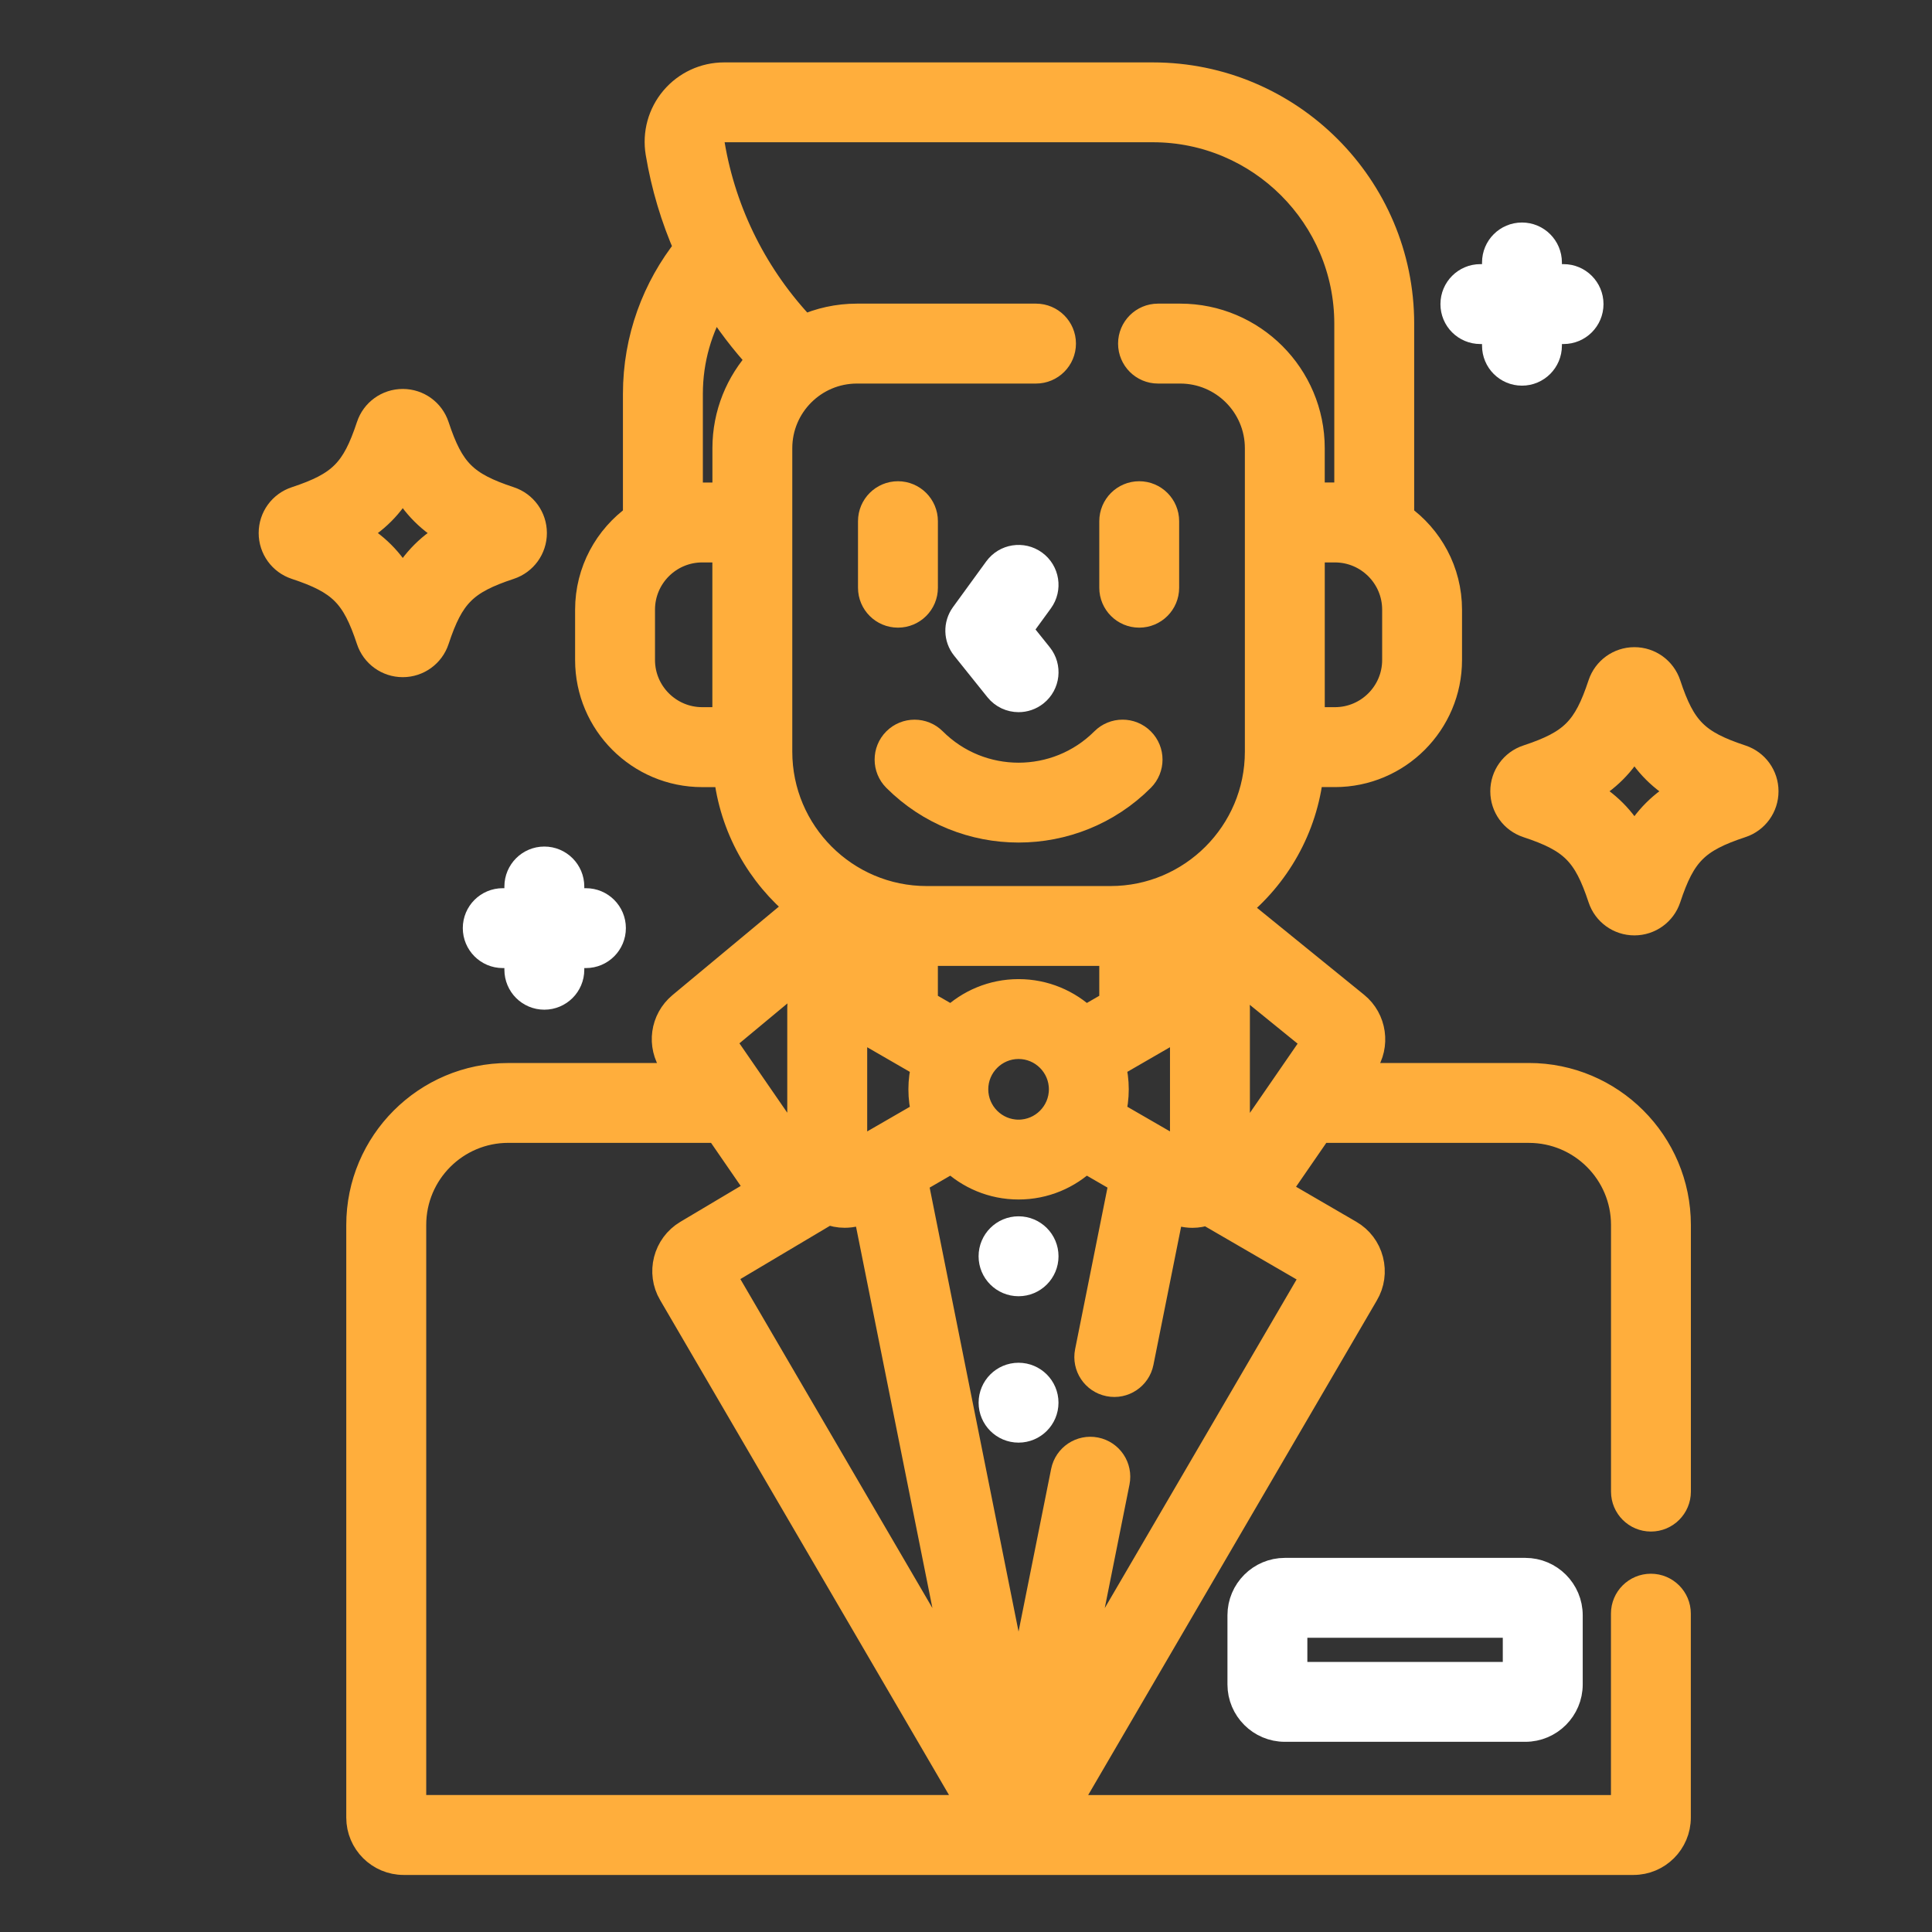 <?xml version="1.0" encoding="utf-8"?>
<!-- Generator: Adobe Illustrator 16.0.0, SVG Export Plug-In . SVG Version: 6.00 Build 0)  -->
<!DOCTYPE svg PUBLIC "-//W3C//DTD SVG 1.1//EN" "http://www.w3.org/Graphics/SVG/1.1/DTD/svg11.dtd">
<svg version="1.1" id="Capa_1" xmlns="http://www.w3.org/2000/svg" xmlns:xlink="http://www.w3.org/1999/xlink" x="0px" y="0px"
	 width="70px" height="70px" viewBox="0 0 70 70" enable-background="new 0 0 70 70" xml:space="preserve">
<rect x="0" y="0" width="70" height="70" fill="#333333" stroke="none"/>
<g display="none">
	<path display="inline" fill="#FFAE3C" d="M43.918,50.821h4.666v-1.692h-3.723l1.594-14.309c0.039-0.354-0.152-0.699-0.476-0.856
		c-2.241-1.086-3.634-3.289-3.634-5.749c0-1.709,0.667-3.317,1.879-4.529c1.171-1.171,2.713-1.833,4.359-1.876v-1.69
		c-4.402,0.103-7.93,3.695-7.93,8.096c0,2.605,1.206,4.977,3.31,6.506l0.739,0.538l-1.627,14.624
		c-0.025,0.238,0.051,0.479,0.212,0.658C43.447,50.719,43.678,50.821,43.918,50.821z"/>
	<g display="inline">
		<g>
			<path fill="#FFFFFF" d="M38.176,31.172c-0.317-0.354-0.86-0.384-1.215-0.068c-2.756,2.466-7.164,0.495-7.164-3.204
				c0-0.475-0.385-0.86-0.859-0.86c-0.475,0-0.86,0.385-0.86,0.86c0,2.984,2.184,5.467,5.038,5.937
				c-0.331,1.043-1.308,1.801-2.459,1.801c-0.475,0-0.86,0.385-0.86,0.859c0,0.476,0.385,0.86,0.86,0.86
				c2.094,0,3.842-1.506,4.221-3.491c1.196-0.156,2.321-0.668,3.229-1.48C38.461,32.069,38.492,31.525,38.176,31.172z"/>
		</g>
	</g>
	<g display="inline">
		<g>
			<path fill="#FFFFFF" d="M36.8,54.826c-0.407,0-0.738,0.33-0.738,0.738c0,0.407,0.331,0.737,0.738,0.737
				c1.966,0,3.69,1.828,3.69,3.912c0,0.407,0.33,0.737,0.738,0.737c0.406,0,0.737-0.33,0.737-0.737
				C41.966,57.293,39.6,54.826,36.8,54.826z"/>
		</g>
	</g>
	<g display="inline">
		<g>
			<path fill="#FFFFFF" d="M46.211,12.158c0.069-0.357-0.164-0.703-0.521-0.773s-0.703,0.163-0.772,0.521
				c-0.337,1.723-2.233,2.921-4.06,2.564c-0.356-0.07-0.703,0.163-0.772,0.521c-0.069,0.357,0.163,0.703,0.521,0.773
				C43.164,16.263,45.731,14.612,46.211,12.158z"/>
		</g>
	</g>
	<g display="inline">
		<g>
			<path fill="#FFFFFF" d="M38.514,43.229c-2.933,0-5.451,1.609-6.777,3.947c-0.236,0.416-0.09,0.945,0.326,1.181
				s0.944,0.089,1.18-0.326c1.033-1.823,2.994-3.07,5.271-3.07c0.479,0,0.866-0.388,0.866-0.866
				C39.38,43.616,38.992,43.229,38.514,43.229z"/>
		</g>
	</g>
	<path display="inline" fill="#FFFFFF" d="M25.199,59.355c1.648,1.943,3.971,3.058,6.374,3.058l0.34-0.008l0.117,0.202
		c1.657,2.858,4.838,4.697,8.51,4.917c2.735,0.163,5.443-0.833,7.43-2.735c1.501-1.436,2.353-4.203,2.37-4.684
		c0.167-2.867,0.171-19.604,0.011-47.123c-0.004-0.707-0.007-1.113-0.007-1.153c0-0.91-0.522-3.496-1.209-4.503l-0.008-0.012
		c-1.578-2.725-4.387-4.417-7.333-4.417c-3.265,0-6.408,2.199-7.823,5.471l-0.078,0.179l-0.19,0.047
		c-3.587,0.869-5.96,4.276-5.519,7.926l0.033,0.275l-0.247,0.124c-3.006,1.507-4.948,4.675-4.948,8.071
		c0,1.094,0.219,2.172,0.651,3.205l0.112,0.269l-0.225,0.186c-1.966,1.625-3.094,4.017-3.094,6.562c0,1.81,0.59,3.776,1.579,5.261
		l0.15,0.225l-0.156,0.221c-1.029,1.452-1.573,3.146-1.573,4.898c0,2.275,0.907,4.423,2.553,6.047l0.145,0.143l-0.033,0.201
		C22.718,54.712,23.471,57.318,25.199,59.355z M22.237,45.814c0-1.223,0.344-2.432,0.996-3.493l0.236-0.384l0.348,0.285
		c1.512,1.238,3.359,1.921,5.202,1.921c0.488,0,0.884-0.397,0.884-0.885s-0.396-0.884-0.884-0.884c-3.676,0-6.781-3.281-6.781-7.165
		c0-2.323,1.184-4.46,3.167-5.716c0.399-0.253,0.529-0.773,0.296-1.184c-0.603-1.062-0.908-2.179-0.908-3.321
		c0-3.816,3.169-7.164,6.781-7.164c2.305,0,4.525,1.361,5.795,3.553c0.159,0.276,0.409,0.334,0.592,0.334c0.001,0,0.002,0,0.003,0
		c0.346-0.001,0.706-0.211,0.877-0.512c0.111-0.194,0.193-0.512-0.047-0.919c-1.779-3.03-5.09-4.651-8.434-4.131l-0.444,0.069
		l-0.013-0.553c0-3.039,2.469-5.508,5.503-5.508c1.469,0,2.852,0.572,3.893,1.611c0.166,0.167,0.389,0.258,0.625,0.258l0,0
		c0.236,0,0.459-0.092,0.625-0.259c0.167-0.167,0.259-0.389,0.259-0.626c0-0.236-0.093-0.458-0.259-0.625
		c-1.103-1.101-2.492-1.807-4.02-2.042l-0.613-0.094l0.347-0.514c1.352-2.006,3.419-3.204,5.531-3.204
		c3.612,0,6.781,3.348,6.781,7.165v45.482c0.028,2.811-0.669,4.955-2.073,6.373c-1.357,1.373-3.372,2.068-5.986,2.068
		c-3.109,0-5.973-1.838-7.293-4.684c-0.16-0.345-0.525-0.548-0.903-0.506c-0.086,0.01-0.173,0.021-0.261,0.033
		c-1.83,0.249-3.875-0.6-5.337-2.215c-1.648-1.822-2.274-4.188-1.72-6.492c0.079-0.33-0.033-0.67-0.294-0.887
		C23.137,49.697,22.237,47.806,22.237,45.814z"/>
</g>
<g>
	<g>
		<path fill="#FFAE3C" stroke="#FFAE3C" stroke-miterlimit="10" d="M63.083,27.485c-1.637-0.542-2.139-1.042-2.68-2.681
			c-0.17-0.511-0.646-0.856-1.186-0.856s-1.016,0.345-1.186,0.856c-0.541,1.637-1.041,2.139-2.68,2.681
			c-0.513,0.169-0.855,0.646-0.855,1.185c0,0.541,0.343,1.016,0.855,1.186c1.639,0.541,2.139,1.042,2.681,2.68
			c0.169,0.512,0.646,0.855,1.185,0.855s1.016-0.343,1.186-0.855c0.541-1.637,1.043-2.139,2.68-2.68h0.002
			c0.511-0.17,0.854-0.646,0.854-1.186C63.939,28.13,63.596,27.654,63.083,27.485z M59.218,30.486
			c-0.445-0.805-1.01-1.37-1.816-1.817c0.807-0.447,1.371-1.01,1.816-1.816c0.447,0.806,1.011,1.369,1.817,1.816
			C60.229,29.117,59.665,29.68,59.218,30.486z"/>
		<path fill="#FFAE3C" stroke="#FFAE3C" stroke-miterlimit="10" d="M14.593,24.035c0.539,0,1.016-0.345,1.185-0.856
			c0.542-1.639,1.043-2.139,2.681-2.681l0,0c0.512-0.169,0.856-0.646,0.856-1.185c0-0.541-0.344-1.016-0.856-1.185
			c-1.638-0.542-2.139-1.044-2.681-2.681c-0.169-0.512-0.646-0.855-1.185-0.855c-0.54,0-1.016,0.343-1.185,0.855
			c-0.542,1.637-1.043,2.139-2.68,2.681c-0.512,0.169-0.856,0.644-0.856,1.185c0,0.539,0.344,1.016,0.855,1.185
			c1.638,0.542,2.139,1.042,2.681,2.681C13.577,23.691,14.053,24.035,14.593,24.035L14.593,24.035z M14.593,17.497
			c0.447,0.807,1.01,1.37,1.817,1.817c-0.807,0.447-1.37,1.01-1.817,1.816c-0.447-0.806-1.011-1.369-1.817-1.816
			C13.582,18.867,14.146,18.304,14.593,17.497z"/>
		<path fill="#FFFFFF" stroke="#FFFFFF" stroke-miterlimit="10" d="M18.775,32.12v0.561h-0.56c-0.523,0-0.947,0.423-0.947,0.946
			s0.424,0.948,0.947,0.948h0.56v0.56c0,0.524,0.424,0.948,0.947,0.948s0.948-0.424,0.948-0.948v-0.56h0.56
			c0.523,0,0.947-0.425,0.947-0.948s-0.424-0.946-0.947-0.946h-0.56V32.12c0-0.523-0.425-0.948-0.948-0.948
			S18.775,31.597,18.775,32.12z"/>
		<path fill="#FFFFFF" stroke="#FFFFFF" stroke-miterlimit="10" d="M53.636,11.965h0.561v0.56c0,0.523,0.423,0.948,0.947,0.948
			c0.523,0,0.947-0.425,0.947-0.948v-0.56h0.56c0.523,0,0.947-0.423,0.947-0.947c0-0.523-0.424-0.948-0.947-0.948h-0.56v-0.56
			c0-0.523-0.424-0.948-0.947-0.948c-0.524,0-0.947,0.425-0.947,0.948v0.56h-0.561c-0.523,0-0.946,0.425-0.946,0.948
			C52.689,11.542,53.112,11.965,53.636,11.965z"/>
		<path fill="#FFAE3C" stroke="#FFAE3C" stroke-miterlimit="10" d="M55.394,39.014h-6.298l0.319-0.463
			c0.463-0.674,0.33-1.605-0.307-2.121l-4.342-3.525c1.473-1.178,2.477-2.916,2.688-4.887h0.913c2.263,0,4.105-1.842,4.105-4.106
			v-1.822c0-1.381-0.687-2.604-1.733-3.348v-7.013c0-4.945-4.023-8.968-8.969-8.968H26.235c-0.701,0-1.362,0.307-1.815,0.841
			c-0.453,0.535-0.646,1.238-0.531,1.929c0.201,1.206,0.55,2.366,1.031,3.46c-1.156,1.451-1.85,3.284-1.85,5.279v4.472
			c-1.047,0.744-1.733,1.967-1.733,3.348v1.824c0,2.263,1.841,4.105,4.105,4.105h0.912c0.209,1.947,1.192,3.666,2.633,4.842
			l-4.3,3.576c-0.632,0.526-0.757,1.434-0.291,2.111l0.322,0.467h-6.303c-2.96,0-5.369,2.408-5.369,5.369v21.471
			c0,0.871,0.709,1.578,1.58,1.578h44.558c0.87,0,1.578-0.707,1.578-1.578v-7.391c0-0.521-0.424-0.945-0.947-0.945
			c-0.524,0-0.947,0.424-0.947,0.945v7.074H38.556l10.896-18.67c0.217-0.365,0.276-0.793,0.17-1.203s-0.367-0.754-0.734-0.967
			l-2.648-1.539l1.551-2.25h7.604c1.917,0,3.475,1.557,3.475,3.473v9.662c0,0.523,0.424,0.947,0.947,0.947s0.947-0.424,0.947-0.947
			v-9.662C60.763,41.422,58.354,39.014,55.394,39.014L55.394,39.014z M40.284,38.582l2.607-1.506v4.783l-2.607-1.506
			c0.073-0.283,0.113-0.578,0.113-0.887C40.397,39.162,40.357,38.865,40.284,38.582z M39.321,36.95
			c-0.628-0.603-1.479-0.975-2.417-0.975c-0.936,0-1.788,0.372-2.415,0.975l-1.008-0.582v-1.873c0.031,0,0.062,0.002,0.093,0.002
			h6.662c0.031,0,0.062-0.002,0.093-0.002v1.873L39.321,36.95z M38.503,39.467c0,0.881-0.717,1.6-1.599,1.6
			c-0.88,0-1.597-0.719-1.597-1.6c0-0.879,0.717-1.598,1.597-1.598C37.786,37.869,38.503,38.588,38.503,39.467z M33.527,40.354
			l-2.607,1.506v-4.783l2.607,1.506c-0.074,0.283-0.114,0.58-0.114,0.885C33.413,39.775,33.453,40.07,33.527,40.354z M31.391,43.773
			l3.471,17.33l-8.719-14.936l3.866-2.299c0.192,0.078,0.394,0.117,0.594,0.117C30.874,43.986,31.145,43.916,31.391,43.773
			L31.391,43.773z M50.578,23.913c0,1.218-0.991,2.209-2.21,2.209h-0.869v-6.244h0.869c1.219,0,2.21,0.992,2.21,2.211V23.913z
			 M24.966,14.269c0-1.245,0.348-2.409,0.949-3.403c0.483,0.772,1.036,1.498,1.651,2.166c-0.778,0.845-1.254,1.971-1.254,3.208
			v1.744h-0.869c-0.161,0-0.32,0.01-0.477,0.029V14.269L24.966,14.269z M23.232,23.913v-1.824c0-1.219,0.992-2.211,2.21-2.211h0.868
			v6.244h-0.868C24.224,26.122,23.232,25.13,23.232,23.913z M28.206,27.235V16.239c0-1.568,1.275-2.842,2.842-2.842h6.488
			c0.524,0,0.948-0.425,0.948-0.948c0-0.523-0.424-0.948-0.948-0.948h-6.488c-0.688,0-1.342,0.149-1.932,0.414
			c-1.737-1.818-2.932-4.141-3.358-6.698c-0.032-0.192,0.054-0.329,0.108-0.393c0.054-0.063,0.174-0.17,0.369-0.17h15.536
			c3.9,0,7.073,3.173,7.073,7.073v6.284c-0.156-0.019-0.316-0.029-0.477-0.029h-0.869v-1.744c0-2.613-2.125-4.737-4.736-4.737
			h-0.805c-0.523,0-0.947,0.424-0.947,0.948c0,0.523,0.424,0.948,0.947,0.948h0.805c1.566,0,2.842,1.273,2.842,2.842v10.996
			c0,2.96-2.408,5.368-5.368,5.368h-6.662C30.614,32.603,28.206,30.195,28.206,27.235L28.206,27.235z M30.7,33.902
			c0.287,0.124,0.583,0.23,0.887,0.318v1.054l-0.194-0.112c-0.495-0.286-1.084-0.285-1.579,0c-0.495,0.285-0.79,0.796-0.79,1.367
			v5.393l-2.904-4.213L30.7,33.902z M14.943,65.537V44.381c0-1.916,1.558-3.473,3.473-3.473h7.609l1.527,2.217l-2.646,1.574
			c-0.748,0.445-0.995,1.414-0.555,2.156l10.904,18.682H14.943z M47.663,46.176l-8.714,14.928l1.484-7.412
			c0.103-0.516-0.229-1.014-0.743-1.117c-0.513-0.102-1.012,0.23-1.115,0.744l-1.671,8.342l-3.781-18.885l1.366-0.791
			c0.627,0.604,1.479,0.975,2.415,0.975c0.938,0,1.789-0.371,2.417-0.975l1.366,0.791l-1.243,6.205
			c-0.103,0.514,0.229,1.012,0.743,1.115c0.513,0.104,1.012-0.229,1.114-0.742l1.118-5.58c0.246,0.143,0.517,0.213,0.787,0.213
			c0.178,0,0.354-0.033,0.524-0.094L47.663,46.176z M44.786,41.928v-5.398c0-0.57-0.296-1.082-0.789-1.367
			c-0.495-0.286-1.085-0.286-1.58,0l-0.193,0.112v-1.056c0.276-0.079,0.545-0.173,0.808-0.284l4.657,3.782L44.786,41.928z"/>
		<path fill="#FFAE3C" stroke="#FFAE3C" stroke-miterlimit="10" d="M32.535,22.241c0.523,0,0.947-0.423,0.947-0.946v-2.411
			c0-0.523-0.424-0.948-0.947-0.948c-0.524,0-0.948,0.425-0.948,0.948v2.411C31.587,21.817,32.011,22.241,32.535,22.241z"/>
		<path fill="#FFAE3C" stroke="#FFAE3C" stroke-miterlimit="10" d="M41.276,22.241c0.523,0,0.947-0.423,0.947-0.946v-2.411
			c0-0.523-0.424-0.948-0.947-0.948s-0.947,0.425-0.947,0.948v2.411C40.329,21.817,40.753,22.241,41.276,22.241z"/>
		<path fill="#FFAE3C" stroke="#FFAE3C" stroke-miterlimit="10" d="M32.467,26.852c-0.37,0.37-0.37,0.97,0,1.34
			c1.224,1.223,2.831,1.835,4.437,1.835c1.608,0,3.215-0.612,4.439-1.835c0.37-0.37,0.37-0.971,0-1.34c-0.37-0.37-0.97-0.37-1.34,0
			c-1.709,1.709-4.488,1.709-6.197,0C33.437,26.483,32.837,26.483,32.467,26.852L32.467,26.852z"/>
		<path fill="#FFFFFF" stroke="#FFFFFF" stroke-miterlimit="10" d="M36.166,24.948c0.187,0.234,0.462,0.355,0.74,0.355
			c0.207,0,0.416-0.068,0.591-0.208c0.409-0.326,0.475-0.922,0.148-1.331l-0.755-0.942l0.781-1.074
			c0.308-0.423,0.214-1.015-0.209-1.323c-0.424-0.308-1.016-0.214-1.324,0.209l-1.206,1.658c-0.25,0.345-0.24,0.815,0.026,1.149
			L36.166,24.948z"/>
		<path fill="#FFFFFF" stroke="#FFFFFF" stroke-miterlimit="10" d="M46.553,56.945c-0.871,0-1.58,0.709-1.58,1.58v2.504
			c0,0.871,0.709,1.58,1.58,1.58h8.712c0.872,0,1.58-0.709,1.58-1.58v-2.504c0-0.871-0.708-1.58-1.58-1.58H46.553z M54.949,60.715
			h-8.081V58.84h8.081V60.715z"/>
		<circle fill="#FFFFFF" stroke="#FFFFFF" stroke-miterlimit="10" cx="36.904" cy="45.517" r="0.948"/>
		<circle fill="#FFFFFF" stroke="#FFFFFF" stroke-miterlimit="10" cx="36.904" cy="50.822" r="0.947"/>
	</g>
</g>
</svg>
